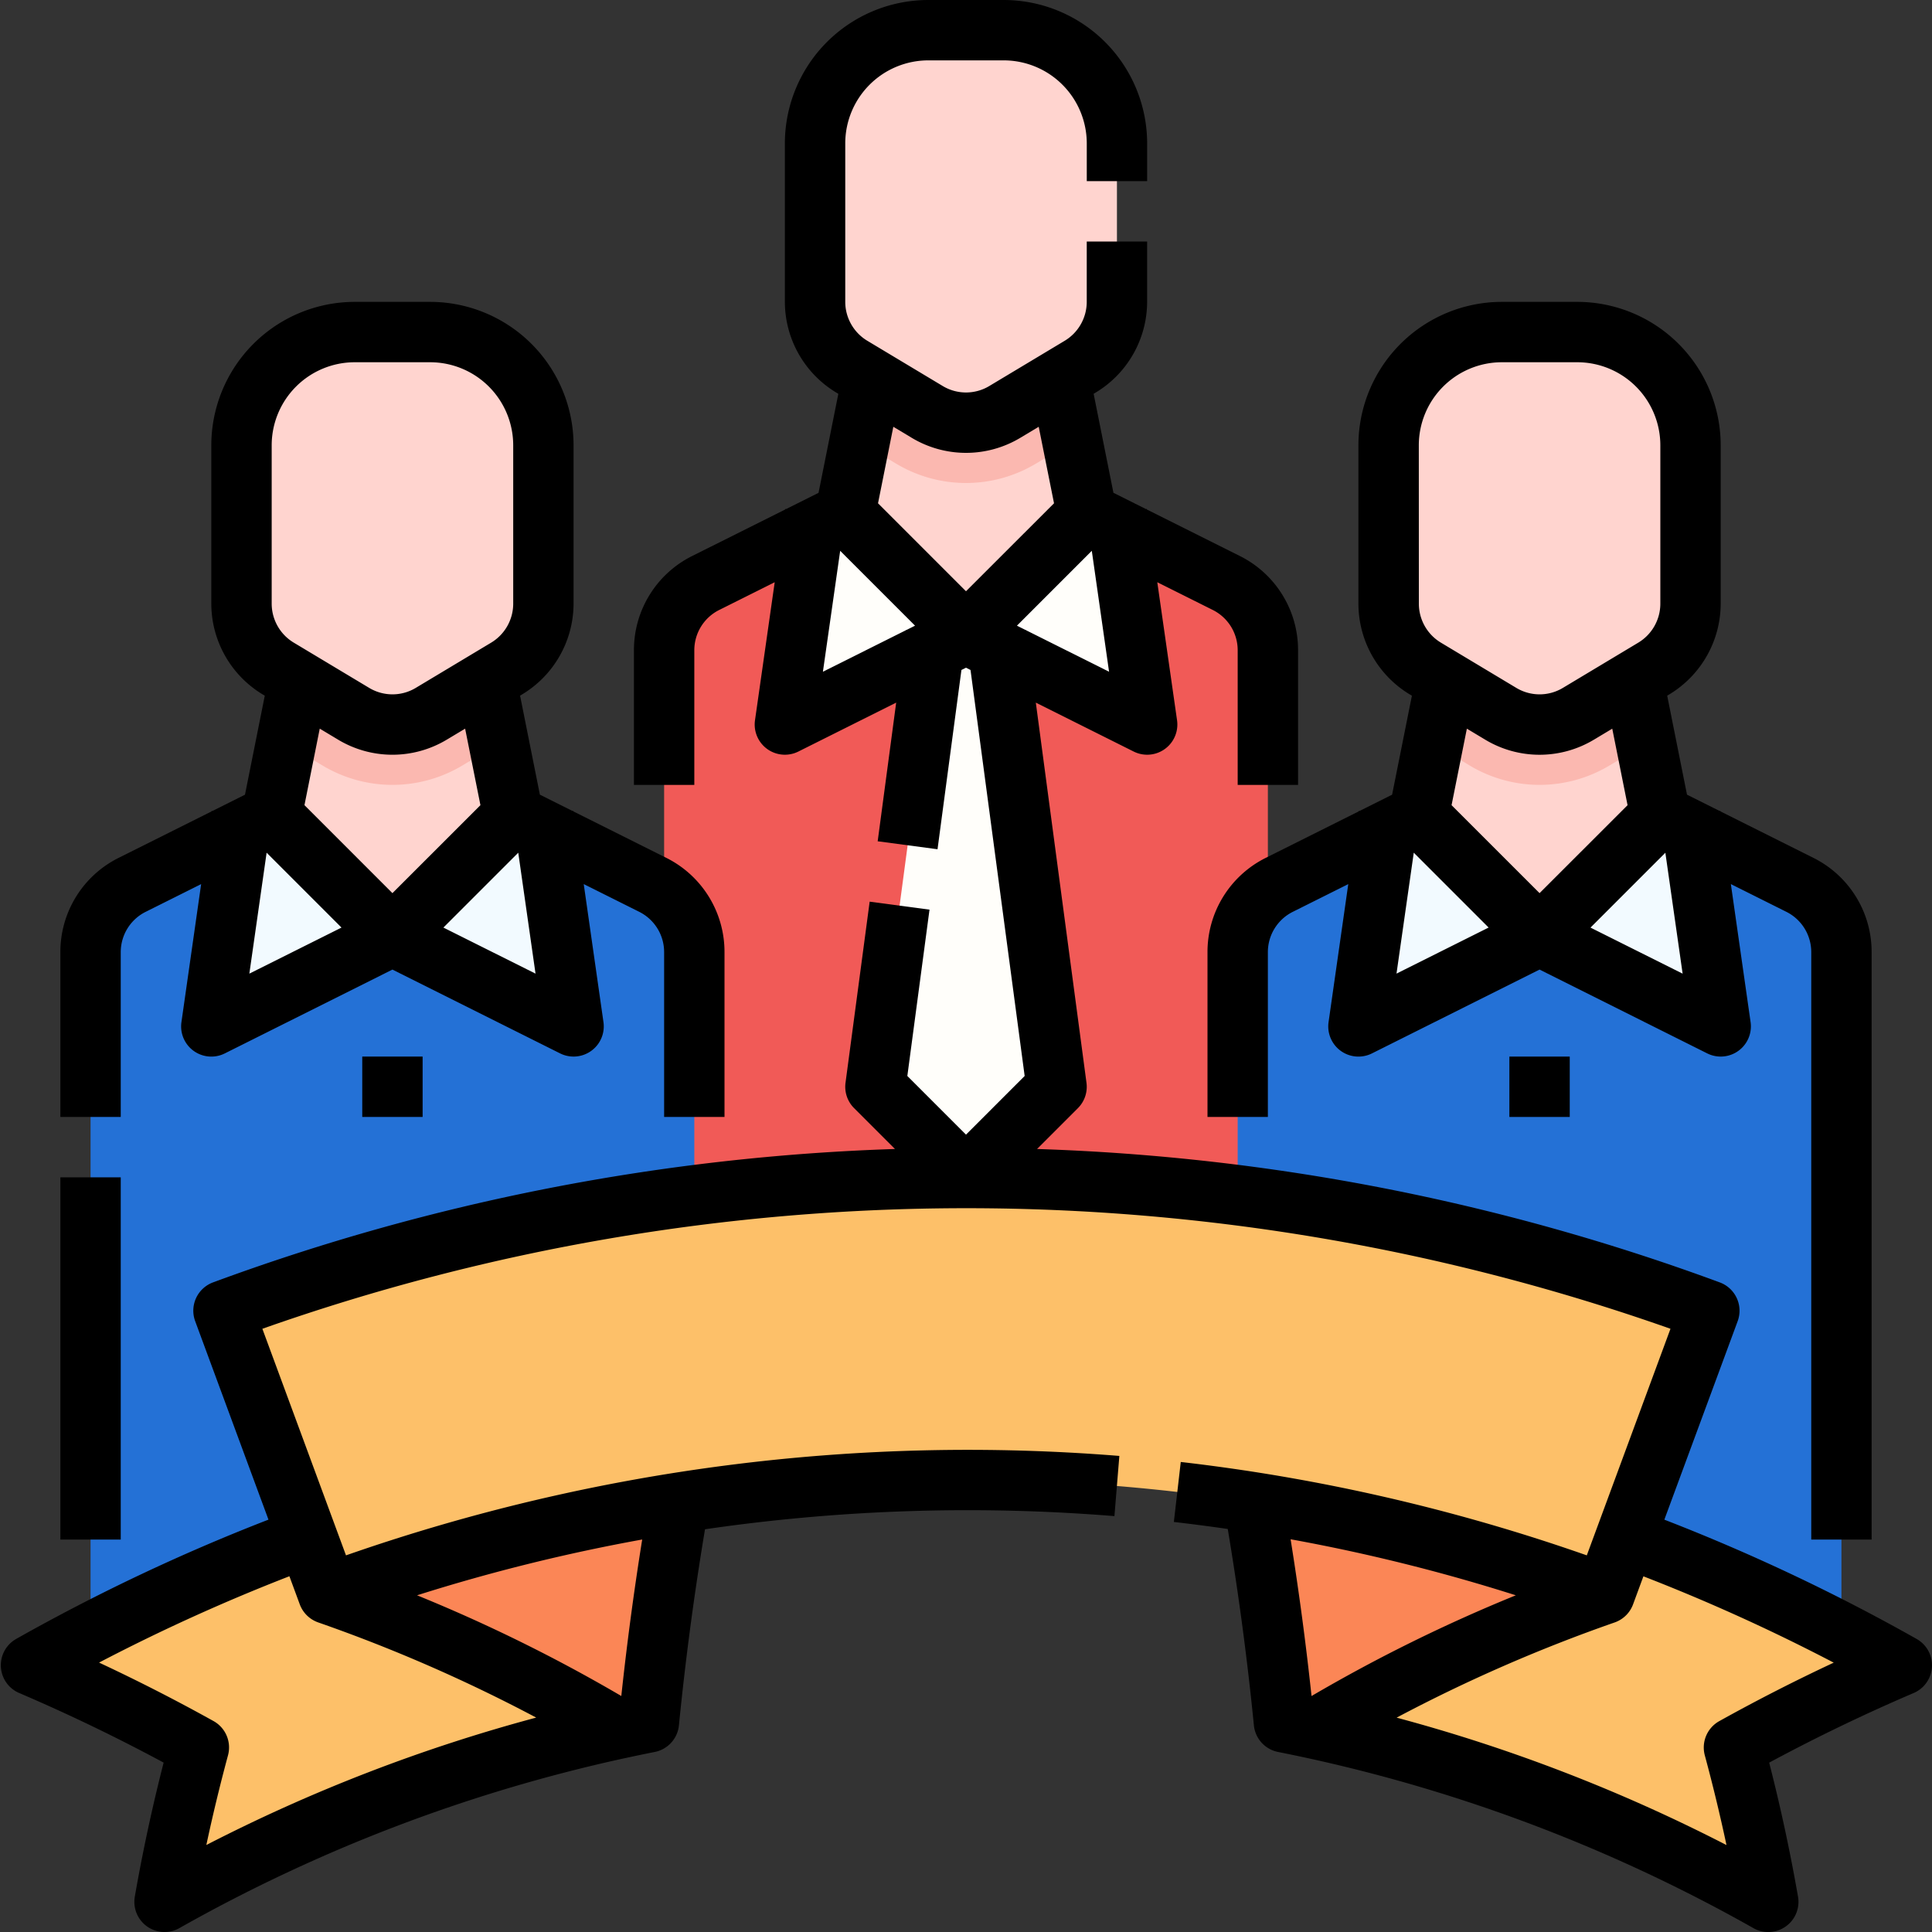 <svg xmlns="http://www.w3.org/2000/svg" version="1.1" xmlns:xlink="http://www.w3.org/1999/xlink" width="80" height="80" x="0" y="0" viewBox="0 0 80 80" style="enable-background:new 0 0 512 512" xml:space="preserve" class="">
  <rect x="0" y="0" width="80" height="80" fill="#333333" stroke="none"/>
  <g>
    <path fill="#f15a57" d="M27.5 51.25V26.931a3.125 3.125 0 0 1 1.727 -2.795L35 21.25h10l5.773 2.886A3.125 3.125 0 0 1 52.5 26.931V51.25z" opacity="1" data-original="#f15a57" class=""/>
    <path fill="#fffefa" d="m47.5 30 -2.5 -8.75 -5 5 -5 -5 -2.5 8.75 6.161 -3.08L36.25 45l3.75 3.75 3.75 -3.75 -2.411 -18.08z" opacity="1" data-original="#fffefa"/>
    <path fill="#ffd4cf" d="m45 21.25 -5 5 -5 -5 1.25 -6.25h7.5z" opacity="1" data-original="#ffd4cf"/>
    <path fill="#fbb8b0" d="M43.75 15h-7.5l-0.658 3.29 1.514 0.908a5.625 5.625 0 0 0 5.788 0l1.514 -0.908z" opacity="1" data-original="#fbb8b0"/>
    <path fill="#ffd4cf" d="M41.563 1.25h-3.125a4.688 4.688 0 0 0 -4.688 4.688v6.563a3.125 3.125 0 0 0 1.517 2.68l3.125 1.875a3.125 3.125 0 0 0 3.216 0l3.125 -1.875A3.125 3.125 0 0 0 46.25 12.5V5.938a4.688 4.688 0 0 0 -4.688 -4.688" opacity="1" data-original="#ffd4cf"/>
    <path fill="#2471d6" d="M3.75 67.5V39.431a3.125 3.125 0 0 1 1.727 -2.795L11.25 33.75h10l5.773 2.886A3.125 3.125 0 0 1 28.75 39.431V60z" opacity="1" data-original="#2471d6" class=""/>
    <path fill="#f2faff" d="M10 33.75 8.75 42.5l7.5 -3.75zm12.5 0L23.75 42.5l-7.5 -3.75z" opacity="1" data-original="#f2faff"/>
    <path fill="#ffd4cf" d="m21.25 33.75 -5 5 -5 -5 1.25 -6.25h7.5z" opacity="1" data-original="#ffd4cf"/>
    <path fill="#fbb8b0" d="M20 27.5H12.5l-0.658 3.29 1.514 0.908a5.625 5.625 0 0 0 5.788 0l1.514 -0.908z" opacity="1" data-original="#fbb8b0"/>
    <path fill="#ffd4cf" d="M17.813 13.75H14.688a4.688 4.688 0 0 0 -4.688 4.688v6.563a3.125 3.125 0 0 0 1.517 2.68l3.125 1.875a3.125 3.125 0 0 0 3.216 0l3.125 -1.875A3.125 3.125 0 0 0 22.5 25v-6.563a4.688 4.688 0 0 0 -4.688 -4.688" opacity="1" data-original="#ffd4cf"/>
    <path fill="#2471d6" d="M76.25 67.5V39.431a3.125 3.125 0 0 0 -1.727 -2.795L68.75 33.75h-10l-5.773 2.886A3.125 3.125 0 0 0 51.25 39.431V60z" opacity="1" data-original="#2471d6" class=""/>
    <path fill="#f2faff" d="M57.5 33.75 56.25 42.5l7.5 -3.75zm12.5 0L71.25 42.5l-7.5 -3.75z" opacity="1" data-original="#f2faff"/>
    <path fill="#ffd4cf" d="m68.75 33.75 -5 5 -5 -5 1.25 -6.25h7.5z" opacity="1" data-original="#ffd4cf"/>
    <path fill="#fbb8b0" d="M67.5 27.5h-7.5l-0.658 3.29 1.514 0.908a5.625 5.625 0 0 0 5.788 0l1.514 -0.908z" opacity="1" data-original="#fbb8b0"/>
    <path fill="#ffd4cf" d="M65.313 13.75h-3.125a4.688 4.688 0 0 0 -4.688 4.688v6.563a3.125 3.125 0 0 0 1.517 2.68l3.125 1.875a3.125 3.125 0 0 0 3.216 0l3.125 -1.875A3.125 3.125 0 0 0 70 25v-6.563a4.688 4.688 0 0 0 -4.688 -4.688" opacity="1" data-original="#ffd4cf"/>
    <path fill="#fdc069" d="M53.164 71.317A67.469 67.469 0 0 1 73.22 78.75q-0.554 -3.184 -1.42 -6.392A74.844 74.844 0 0 1 78.75 68.953a78.703 78.703 0 0 0 -27.97 -9.438 110 110 0 0 1 2.384 11.803" opacity="1" data-original="#fdc069" class=""/>
    <path fill="#fb8656" d="M51.919 62.21a76.219 76.219 0 0 1 14.531 3.79 65.156 65.156 0 0 0 -11.985 5.589q-0.649 -0.142 -1.3 -0.271 -0.45 -4.55 -1.246 -9.108" opacity="1" data-original="#fb8656"/>
    <path fill="#fdc069" d="M26.871 71.317A67.469 67.469 0 0 0 6.815 78.75q0.554 -3.184 1.42 -6.392A74.844 74.844 0 0 0 1.285 68.953a78.703 78.703 0 0 1 27.97 -9.438 110.156 110.156 0 0 0 -2.384 11.803" opacity="1" data-original="#fdc069" class=""/>
    <path fill="#fdc069" d="M66.45 66a76.331 76.331 0 0 0 -52.864 0q-2.165 -5.863 -4.33 -11.726a88.837 88.837 0 0 1 61.524 0q-2.165 5.863 -4.33 11.726" opacity="1" data-original="#fdc069" class=""/>
    <path fill="#fb8656" d="M28.116 62.21a76.219 76.219 0 0 0 -14.531 3.79 65.156 65.156 0 0 1 11.985 5.589q0.649 -0.142 1.3 -0.271 0.451 -4.55 1.246 -9.108" opacity="1" data-original="#fb8656"/>
    <path d="M5 39.432a1.864 1.864 0 0 1 1.036 -1.677l2.293 -1.146 -0.816 5.715a1.25 1.25 0 0 0 1.797 1.295L16.25 40.148l6.941 3.47a1.25 1.25 0 0 0 1.797 -1.295l-0.817 -5.715 2.293 1.146a1.864 1.864 0 0 1 1.036 1.677v6.819h2.5v-6.819a4.352 4.352 0 0 0 -2.418 -3.913l-3.841 -1.92 -0.004 -0.025 -0.036 0.005 -1.346 -0.673 -0.82 -4.1 0.09 -0.054A4.397 4.397 0 0 0 23.75 25.001v-6.563a5.944 5.944 0 0 0 -5.938 -5.938H14.688a5.944 5.944 0 0 0 -5.938 5.938v6.563a4.397 4.397 0 0 0 2.124 3.752l0.09 0.054 -0.82 4.1 -1.346 0.673 -0.036 -0.005 -0.004 0.025 -3.841 1.92A4.352 4.352 0 0 0 2.5 39.432v6.819h2.5zm7.607 -6.092 0.633 -3.168 0.759 0.455a4.367 4.367 0 0 0 4.502 0l0.759 -0.455 0.634 3.168L16.25 36.983zm9.568 6.976 -3.815 -1.907 3.1 -3.1zM11.25 18.438a3.441 3.441 0 0 1 3.438 -3.438h3.125a3.441 3.441 0 0 1 3.438 3.438v6.563a1.884 1.884 0 0 1 -0.91 1.608l-3.125 1.875a1.872 1.872 0 0 1 -1.929 0l-3.125 -1.875A1.884 1.884 0 0 1 11.25 25.001zm-0.21 16.87L14.141 38.409l-3.816 1.907zM2.5 48.751h2.5v15H2.5z" fill="#000000" opacity="1" data-original="#000000" class=""/>
    <path d="M15 43.751h2.5v2.5H15zm43.374 -14.998 0.09 0.054 -0.82 4.1 -1.346 0.673 -0.036 -0.005 -0.004 0.025 -3.841 1.92A4.352 4.352 0 0 0 50 39.432v6.819h2.5v-6.819a1.864 1.864 0 0 1 1.036 -1.677l2.293 -1.146 -0.816 5.715a1.25 1.25 0 0 0 1.797 1.295L63.75 40.148l6.941 3.47a1.25 1.25 0 0 0 1.797 -1.295l-0.817 -5.715 2.293 1.146a1.864 1.864 0 0 1 1.036 1.677v24.319h2.5V39.432a4.352 4.352 0 0 0 -2.418 -3.913l-3.841 -1.92 -0.004 -0.025 -0.036 0.005 -1.346 -0.673 -0.82 -4.1 0.09 -0.054A4.397 4.397 0 0 0 71.25 25.001v-6.563a5.944 5.944 0 0 0 -5.938 -5.938h-3.125a5.944 5.944 0 0 0 -5.938 5.938v6.563a4.397 4.397 0 0 0 2.124 3.752m1.733 4.588 0.634 -3.168 0.759 0.455a4.367 4.367 0 0 0 4.502 0l0.759 -0.455 0.634 3.168L63.75 36.983zm9.568 6.976 -3.815 -1.907 3.1 -3.1zM58.75 18.438a3.441 3.441 0 0 1 3.438 -3.438h3.125a3.441 3.441 0 0 1 3.438 3.438v6.563a1.884 1.884 0 0 1 -0.91 1.608l-3.125 1.875a1.872 1.872 0 0 1 -1.929 0l-3.125 -1.875a1.884 1.884 0 0 1 -0.91 -1.608zm2.891 19.97 -3.815 1.907 0.715 -5.007z" fill="#000000" opacity="1" data-original="#000000" class=""/>
    <path d="M62.5 43.751h2.5v2.5h-2.5z" fill="#000000" opacity="1" data-original="#000000" class=""/>
    <path d="M0.793 70.103a74.219 74.219 0 0 1 5.983 2.883 72.813 72.813 0 0 0 -1.194 5.55 1.25 1.25 0 0 0 1.846 1.303 66.141 66.141 0 0 1 18.405 -7.028h0.004c0.209 -0.046 0.419 -0.091 0.63 -0.135q0.322 -0.067 0.645 -0.131a1.25 1.25 0 0 0 1.001 -1.103 122.656 122.656 0 0 1 1.08 -8.118 75.313 75.313 0 0 1 16.953 -0.545l0.204 -2.492a78.109 78.109 0 0 0 -32.023 4.117L10.864 55.022a87.609 87.609 0 0 1 58.307 0l-3.465 9.382a77.609 77.609 0 0 0 -16.813 -3.867l-0.286 2.484q1.118 0.129 2.232 0.291a122.813 122.813 0 0 1 1.082 8.13 1.25 1.25 0 0 0 1 1.103q0.323 0.064 0.645 0.131c0.211 0.044 0.422 0.089 0.631 0.135l0.004 0.001a66.141 66.141 0 0 1 18.405 7.028 1.25 1.25 0 0 0 1.846 -1.303 72.656 72.656 0 0 0 -1.194 -5.55 74.219 74.219 0 0 1 5.983 -2.883 1.25 1.25 0 0 0 0.123 -2.238 80.313 80.313 0 0 0 -10.447 -4.94l3.036 -8.219a1.25 1.25 0 0 0 -0.74 -1.605 90 90 0 0 0 -28.27 -5.525l1.691 -1.691a1.25 1.25 0 0 0 0.355 -1.049L42.891 29.094l4.051 2.025a1.25 1.25 0 0 0 1.797 -1.295l-0.818 -5.715 2.293 1.146a1.864 1.864 0 0 1 1.036 1.677v5.569h2.5v-5.569a4.352 4.352 0 0 0 -2.418 -3.913l-3.841 -1.92 -0.004 -0.025 -0.036 0.005 -1.346 -0.673 -0.82 -4.1 0.09 -0.054A4.397 4.397 0 0 0 47.5 12.501v-2.5h-2.5v2.5a1.884 1.884 0 0 1 -0.91 1.608l-3.125 1.875a1.872 1.872 0 0 1 -1.929 0l-3.125 -1.875A1.884 1.884 0 0 1 35 12.501v-6.563a3.441 3.441 0 0 1 3.438 -3.438h3.125a3.441 3.441 0 0 1 3.438 3.438v1.563h2.5v-1.563a5.944 5.944 0 0 0 -5.938 -5.938h-3.125a5.944 5.944 0 0 0 -5.938 5.938v6.563a4.397 4.397 0 0 0 2.124 3.752l0.09 0.054 -0.82 4.1 -1.346 0.673 -0.036 -0.005 -0.004 0.025 -3.841 1.92A4.352 4.352 0 0 0 26.25 26.932v5.569h2.5v-5.569a1.864 1.864 0 0 1 1.036 -1.677l2.293 -1.146 -0.816 5.715a1.25 1.25 0 0 0 1.797 1.295L37.109 29.094l-0.766 5.742 2.478 0.33 0.99 -7.424 0.188 -0.094 0.188 0.094 2.242 16.812L40 46.983l-2.429 -2.429 0.918 -6.888 -2.478 -0.33 -1 7.5a1.25 1.25 0 0 0 0.355 1.049l1.692 1.692a90 90 0 0 0 -28.236 5.524 1.25 1.25 0 0 0 -0.74 1.606l3.035 8.218a80.313 80.313 0 0 0 -10.447 4.94 1.25 1.25 0 0 0 0.123 2.238m52.648 -6.365a75.078 75.078 0 0 1 9.326 2.32 65.938 65.938 0 0 0 -8.459 4.171 125.156 125.156 0 0 0 -0.867 -6.491m22.491 5.108a75.625 75.625 0 0 0 -4.74 2.422 1.25 1.25 0 0 0 -0.599 1.419 71.094 71.094 0 0 1 0.897 3.713 68.594 68.594 0 0 0 -13.659 -5.276 64.844 64.844 0 0 1 9.029 -3.942q0.056 -0.019 0.111 -0.045a1.25 1.25 0 0 0 0.65 -0.702l0.429 -1.163a77.813 77.813 0 0 1 7.881 3.575M37.53 26.088l-0.019 -0.003 -0.002 0.013 -3.434 1.717 0.715 -5.007 3.1 3.1zM40 24.483l-3.643 -3.643 0.634 -3.168 0.759 0.455a4.367 4.367 0 0 0 4.502 0l0.759 -0.455 0.634 3.168zm2.109 1.425 3.1 -3.1 0.715 5.007 -3.434 -1.717 -0.002 -0.013 -0.019 0.003zM26.592 63.748a125.469 125.469 0 0 0 -0.865 6.48 65.938 65.938 0 0 0 -8.457 -4.17 75.156 75.156 0 0 1 9.322 -2.31m-14.608 1.522 0.429 1.163a1.25 1.25 0 0 0 0.65 0.702q0.054 0.025 0.11 0.045a64.844 64.844 0 0 1 9.03 3.942 68.594 68.594 0 0 0 -13.659 5.276 71.719 71.719 0 0 1 0.897 -3.713 1.25 1.25 0 0 0 -0.599 -1.419 76.094 76.094 0 0 0 -4.74 -2.422 77.813 77.813 0 0 1 7.881 -3.575" fill="#000000" opacity="1" data-original="#000000" class=""/>
  </g>
</svg>
